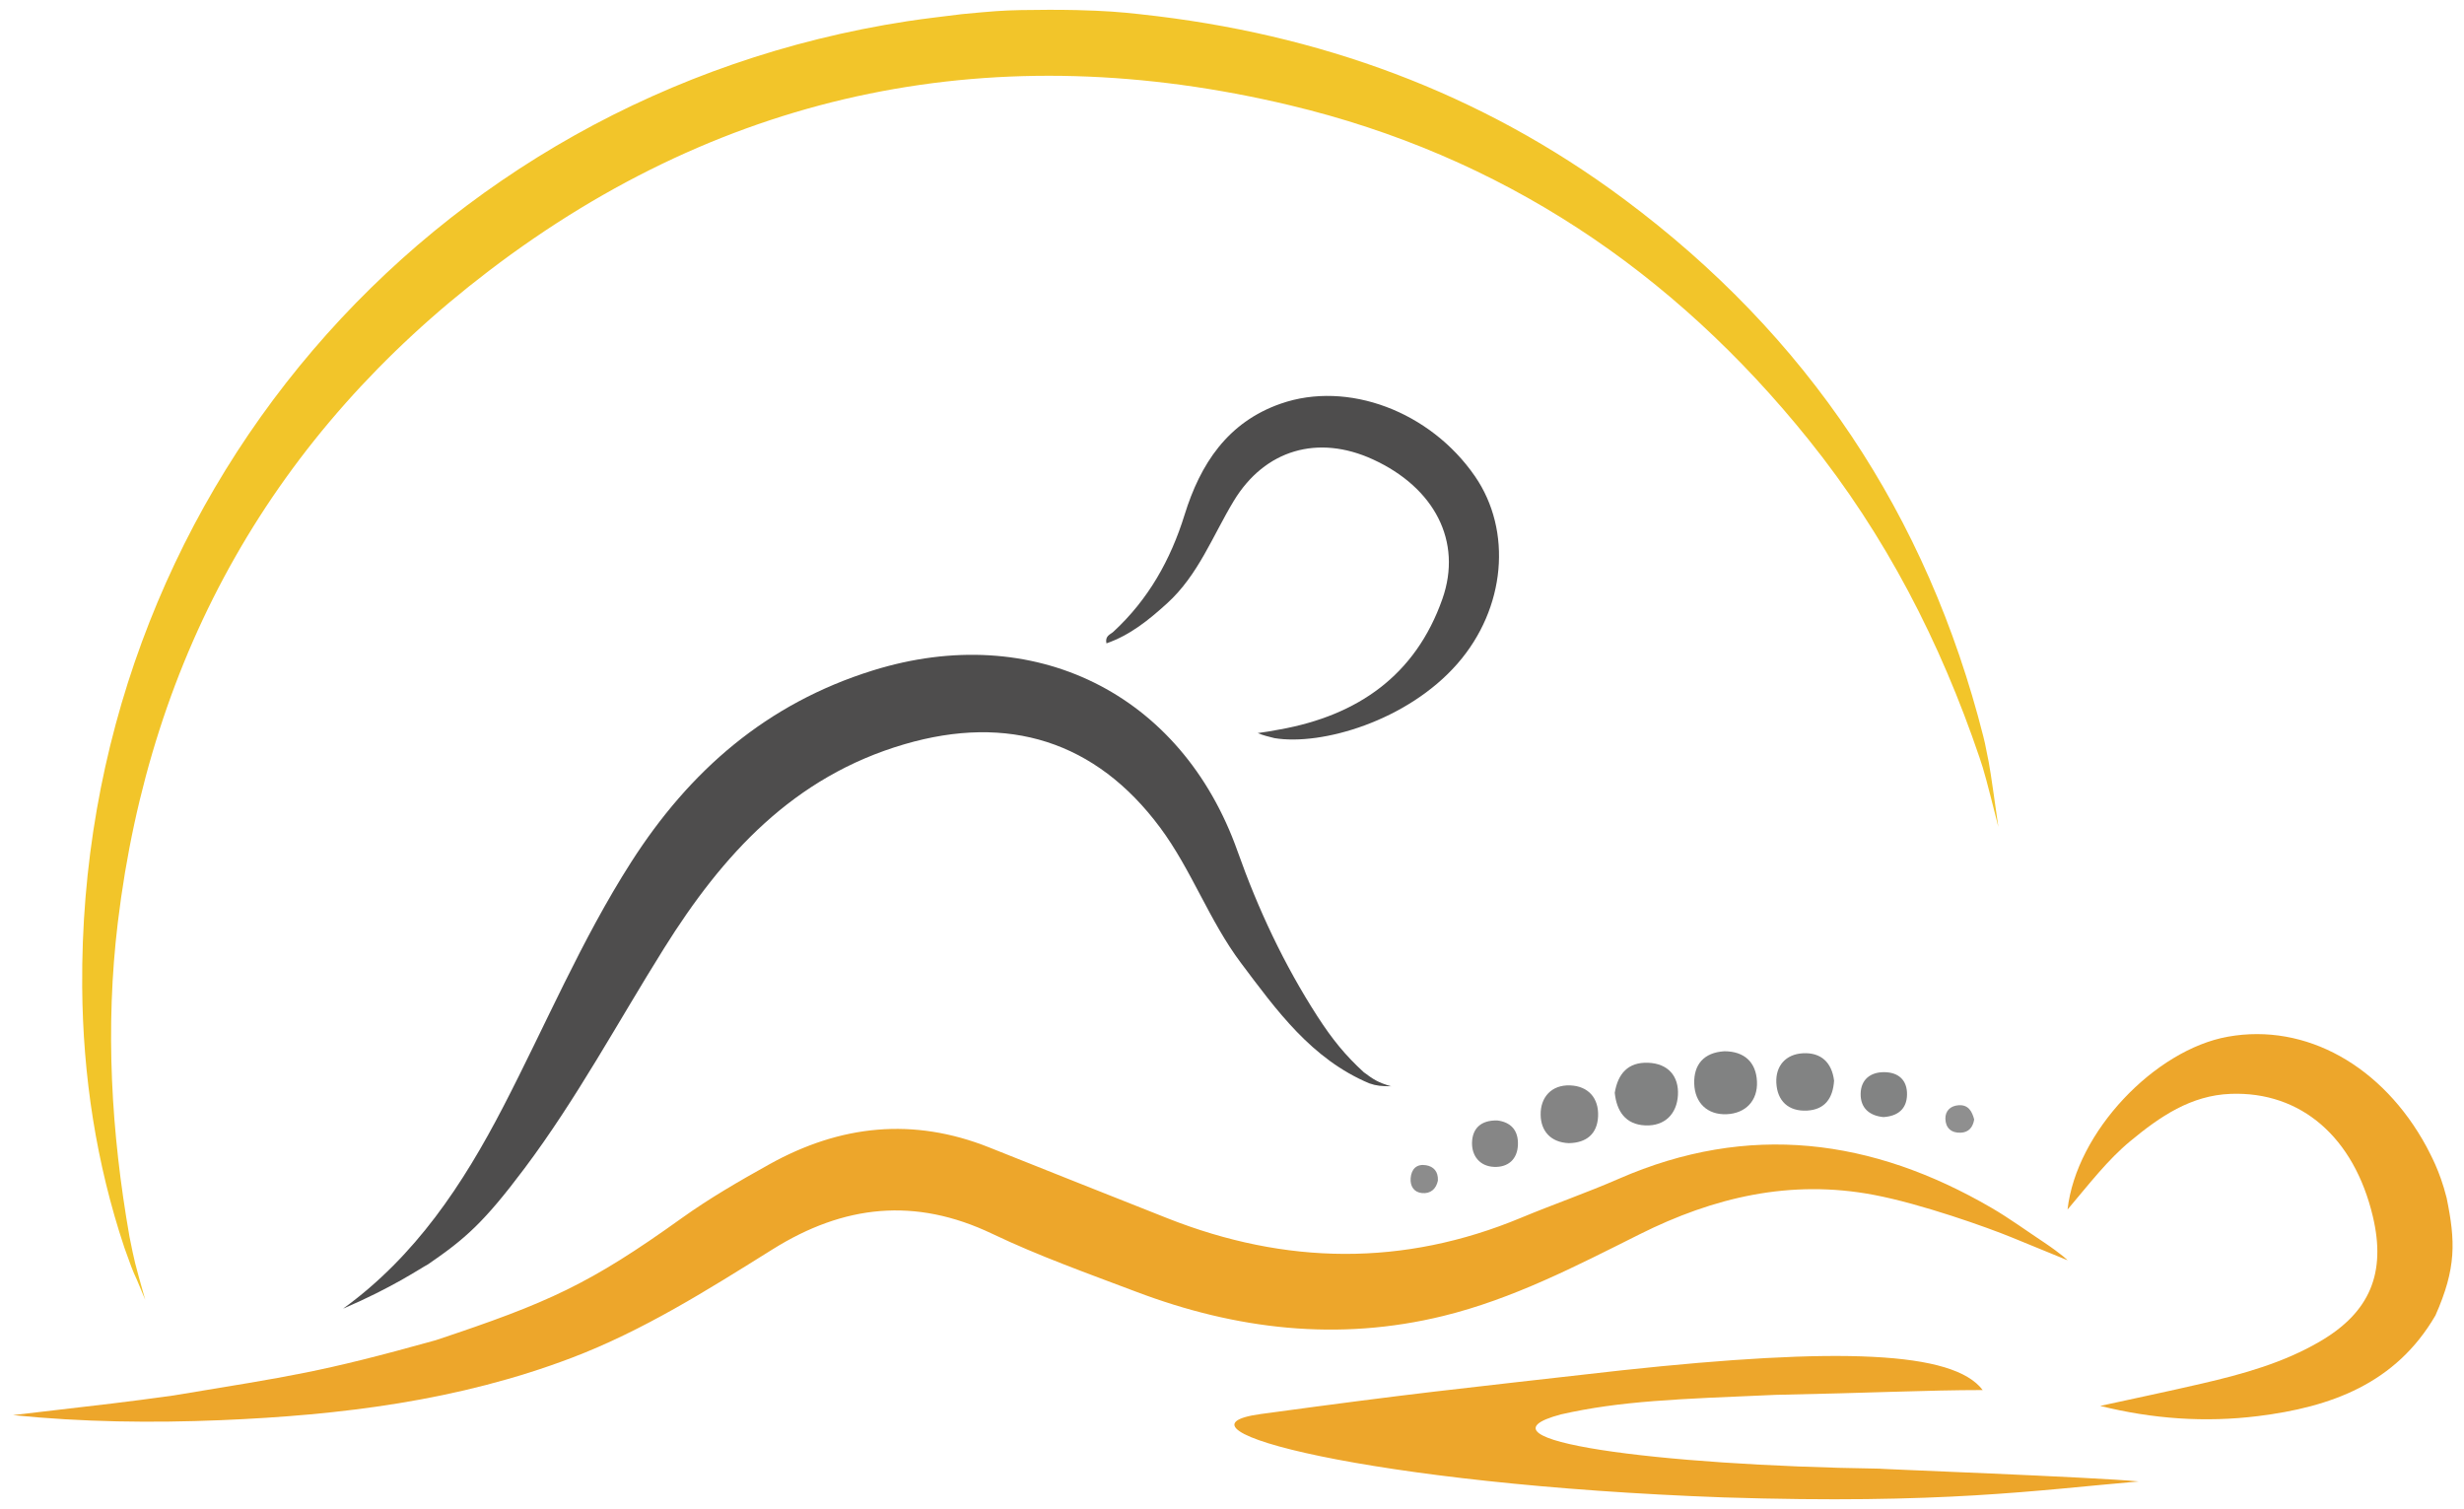 <?xml version="1.0" encoding="UTF-8"?>
<svg id="Ebene_1" data-name="Ebene 1" xmlns="http://www.w3.org/2000/svg" version="1.1" viewBox="0 0 1254 768">
  <defs>
    <style>
      .cls-1 {
        fill: #8f8f8f;
      }

      .cls-1, .cls-2, .cls-3, .cls-4, .cls-5, .cls-6, .cls-7, .cls-8, .cls-9 {
        stroke-width: 0px;
      }

      .cls-2 {
        fill: #4e4d4d;
      }

      .cls-3 {
        fill: #828383;
      }

      .cls-4 {
        fill: #818282;
      }

      .cls-5 {
        fill: #848484;
      }

      .cls-6 {
        fill: #f2c52a;
      }

      .cls-7 {
        fill: #8c8c8c;
      }

      .cls-8 {
        fill: #868686;
      }

      .cls-9 {
        fill: #eda62b;
      }
    </style>
  </defs>
  <path class="cls-9" d="M1239.46,669.45c-20.18,34.68-53.12,46.64-90.43,51.24-26.85,3.31-53.37,1.44-80.19-5.2,17.28-3.78,34.59-7.39,51.82-11.39,20.88-4.85,41.52-10.55,60.21-21.52,25.28-14.84,33.56-34.72,26.74-63.5-9.55-40.28-36.54-63.72-72.34-62.4-20.32.75-36.07,11.61-51.06,24.02-11.53,9.54-20.65,21.47-31.98,34.85,4.47-39.61,44.48-81.32,81.61-87.96,39.68-7.1,78.82,14.87,101.13,56.08,1.72,3.56,6.56,11.55,10.19,25.93,4.5,22.1,5.03,35.62-5.7,59.86Z"/>
  <path class="cls-6" d="M580.68,7.29c90.2,9.71,172.73,39.68,245.77,94,93.37,69.44,154.37,160.73,182.94,273.59.43,1.7,1.01,4.08,1.65,7.61,1.6,7.43,2.07,10.72,5.97,38.31-5.9-23.33-7.29-28.69-9.57-35.25-19.92-58.77-47.82-113.05-86.92-161.72-69.24-86.18-156.69-144.63-264-170.25-148.46-35.44-286.17-8.47-407.8,84.33-109.06,83.21-172.21,194.6-188.76,331.55-6.48,53.66-3.37,106.92,5.95,159.98,2.62,12.89,2.36,12.1,8,32.05-8.38-20.61-3.56-6.94-10.6-26.51-14.37-43.04-21.13-87.43-21.48-132.62C39.9,255.58,216.89,48.53,461.63,10.82c9.26-1.43,18.59-2.42,27.89-3.62,16.12-1.53,20.53-1.87,30.1-2.07,10.14-.12,17.56-.24,28.29,0,14.47.38,21.76.93,32.78,2.15Z"/>
  <path class="cls-9" d="M1052.17,641.36c.53.26-3.06-3.14-11.88-9.08-8.9-5.88-17.53-12.22-26.74-17.58-60.78-35.39-123.71-43.61-189.63-14.83-16.35,7.14-33.26,12.98-49.74,19.84-59.96,24.97-119.92,24.01-179.92.32-30.28-11.96-60.52-24.01-90.77-36.07-38.76-15.46-75.89-11.5-112.02,8.61-15.23,8.48-30.31,17.18-44.45,27.31-47.09,33.75-67.91,43.08-125.31,62.18-59.32,16.54-73.23,18.11-133.2,28.08-24.54,3.41-32.94,4.33-81.91,10.03,35.32,3.58,70.61,4.04,105.85,2.57,60.87-2.54,121.02-9.86,178.5-31.73,36.53-13.9,69.42-34.7,102.31-55.25,36.18-22.61,72.49-26.59,111.7-7.88,23.69,11.31,48.6,20.17,73.2,29.48,50.87,19.26,102.89,25.46,156.38,12.34,35.44-8.69,67.58-25.38,99.88-41.54,37.76-18.89,76.83-28.08,119.13-20.09,24.25,4.58,57.93,16.6,70.17,21.61,13.39,5.48,28.45,11.65,28.45,11.65Z"/>
  <path class="cls-2" d="M696.92,551.35c-29.39-12.35-47.16-37.06-65.39-61.33-16.15-21.5-25.07-47.26-41.09-68.83-32.82-44.18-77.48-57.83-130.05-42.47-56.74,16.57-92.67,56.3-122.47,103.93-23.43,37.44-44.37,76.47-70.95,111.91-20.84,27.79-30.36,35.98-49.07,48.83-4.84,2.61-17.86,11.68-43.3,22.61,36.89-26.71,61.03-63.25,81.51-102.73,21.55-41.56,39.75-84.88,65.07-124.46,29.8-46.58,68.9-80.73,122.97-97.59,81.59-25.43,157.05,11.22,185.7,92.06,10.45,29.48,23.64,57.62,40.65,83.99,7.59,11.75,14.25,19.88,23.57,28.41,4.77,3.54,7.19,5.26,13.92,7.14-4.7-.01-7.52-.21-11.05-1.47Z"/>
  <path class="cls-9" d="M877.26,762.05c-180.13-6.5-288.56-35.23-235.57-42.44,80.21-10.91,95.04-12.18,183.68-22.24,110.58-11.88,168.76-9.75,183.68,10.05-28,0-58.18,1.52-105.4,2.44-49.96,2.13-78.9,3.05-109.26,9.95-48.74,13,48.74,25.99,162.46,27.62-2.22.15,108.85,4.26,131.6,6.5-51.99,4.47-99.81,11.68-211.2,8.12Z"/>
  <path class="cls-2" d="M651.24,371.25c39.69-7.12,69.16-27.5,82.85-66.48,10.27-29.26-4.02-56.61-35.41-70.99-27.89-12.78-54.95-5.02-70.79,21.16-10.76,17.78-18.04,37.73-33.97,52.16-9.17,8.3-18.6,16.05-30.82,20.32-.84-3.9,2.07-4.55,3.49-5.87,17.8-16.42,29.15-36.56,36.29-59.6,7.99-25.76,21.81-47.05,48.9-56.51,34.06-11.9,76.09,3.85,98.9,36.98,19.04,27.66,15.67,67.17-8.96,95.36-25.46,29.14-69.2,41.83-93.12,37.86-3.11-.77-5.91-1.45-8.51-2.56,4.62-.62,6.43-.97,11.15-1.84Z"/>
  <path class="cls-4" d="M877.52,535c10.3-.02,16.19,5.67,16.65,15.34.47,9.88-5.84,16.29-15.43,16.7-9.71.41-16.19-5.67-16.5-15.55-.3-9.73,4.93-15.86,15.28-16.48Z"/>
  <path class="cls-4" d="M821.8,556.1c1.61-9.73,6.79-15.62,16.95-15.25,10.26.38,15.74,6.9,15.2,16.47-.52,9.39-6.55,15.85-16.62,15.41-10.05-.43-14.59-7.22-15.54-16.63Z"/>
  <path class="cls-3" d="M933.41,550.01c-.58,8.87-4.65,14.67-13.65,15.18-9.58.55-15.29-4.93-15.73-14.13-.42-8.64,4.8-14.56,13.52-15.04,9.24-.51,14.76,4.73,15.87,13.98Z"/>
  <path class="cls-5" d="M798.46,581.77c-9.27-.38-14.24-6.16-14.38-14.38-.16-9.06,5.6-15.39,15.02-15.02,9.18.36,14.66,6.43,14.21,15.83-.43,8.87-5.93,13.41-14.85,13.56Z"/>
  <path class="cls-8" d="M762,570.21c6.69.82,10.75,4.81,10.52,12.27-.23,7.6-5.1,11.63-12.1,11.37-7.17-.27-11.48-5.48-11.26-12.49.22-7.09,4.55-11.35,12.84-11.14Z"/>
  <path class="cls-3" d="M958.56,568.5c-7.2-.67-11.71-4.66-11.63-11.79.09-7.26,4.94-11.15,12.1-11.07,7.26.08,11.67,4.13,11.51,11.52-.16,7.37-4.85,10.86-11.98,11.34Z"/>
  <path class="cls-1" d="M1004.72,569.72c-.66,3.94-2.73,6.56-6.9,6.73-4.82.2-7.68-2.54-7.76-7.13-.07-3.98,2.58-6.56,6.69-6.85,5.02-.35,6.87,3.09,7.97,7.24Z"/>
  <path class="cls-7" d="M731.79,600.81c-.85,4.19-3.69,6.84-8.2,6.35-4.02-.44-5.99-3.53-5.67-7.58.37-4.73,3.13-7.38,7.88-6.57,3.78.64,6.21,3.18,5.99,7.8Z"/>
</svg>